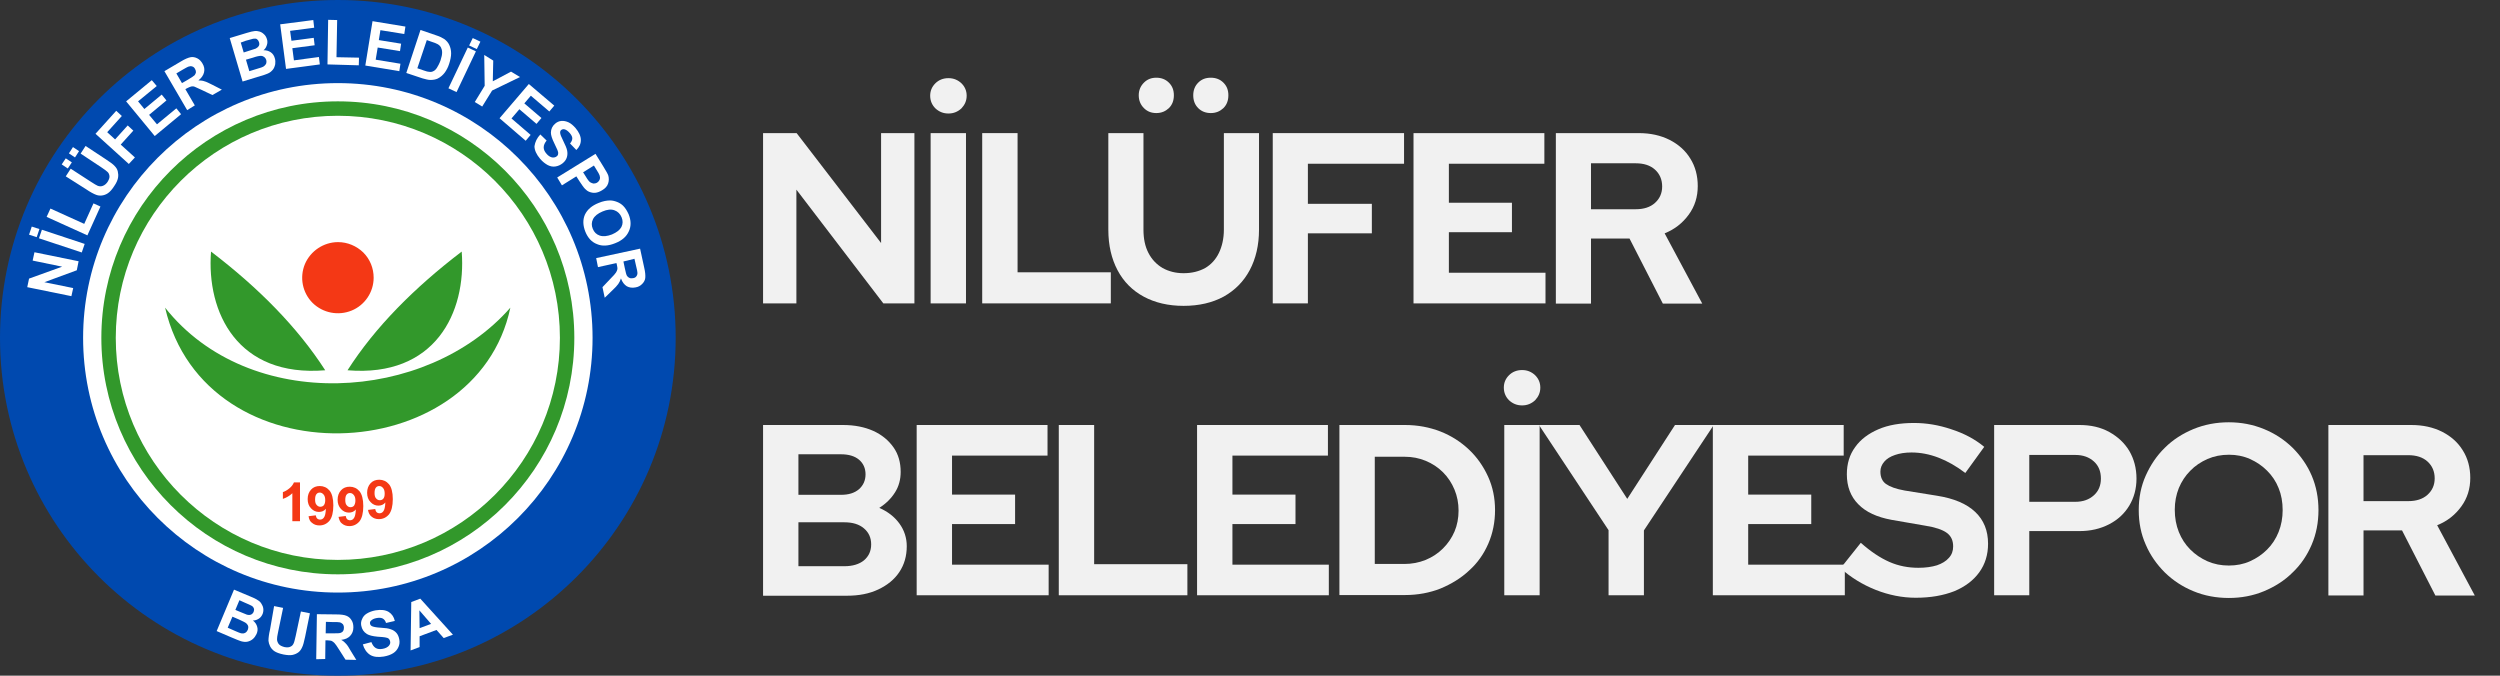 <?xml version="1.0" encoding="utf-8"?>
<!-- Generator: Adobe Illustrator 26.4.1, SVG Export Plug-In . SVG Version: 6.00 Build 0)  -->
<svg version="1.1" id="katman_1" xmlns="http://www.w3.org/2000/svg" xmlns:xlink="http://www.w3.org/1999/xlink" x="0px" y="0px"
	 viewBox="0 0 1110 300" style="enable-background:new 0 0 1110 300;" xml:space="preserve">
<rect x="0" y="0" width="1110" height="300" fill="#333333" stroke="none"/>
<style type="text/css">
	.st0{fill-rule:evenodd;clip-rule:evenodd;fill:#0049AF;}
	.st1{fill-rule:evenodd;clip-rule:evenodd;fill:#FFFFFF;}
	.st2{fill-rule:evenodd;clip-rule:evenodd;fill:#32982B;}
	.st3{fill-rule:evenodd;clip-rule:evenodd;fill:#F43815;}
	.st4{fill:#F43815;}
	.st5{fill:#FFFFFF;}
	.st6{fill:#F1F1F1;}
</style>
<g>
	<g>
		<g>
			<g>
				<circle class="st0" cx="150" cy="150" r="150"/>
				<circle class="st1" cx="150" cy="150" r="113.1"/>
			</g>
			<circle class="st2" cx="150" cy="150" r="105"/>
		</g>
		<circle class="st1" cx="150" cy="150" r="98.6"/>
	</g>
	<g>
		<path class="st2" d="M73.3,136.6c17.8,76.7,138.1,72.1,153.3,0C189.5,179,110.6,183.7,73.3,136.6z"/>
		<path class="st2" d="M93.7,111.7c-2.1,27.1,11.8,55.9,50.7,52.7C132.1,145.3,114.8,127.8,93.7,111.7z"/>
		<path class="st2" d="M205,111.7c2.1,27.1-11.8,55.9-50.7,52.7C166.5,145.3,183.9,127.8,205,111.7z"/>
		<path class="st3" d="M150.1,107.5c4.2,0,8.2,1.7,11.2,4.6c3,3,4.6,7,4.6,11.2c0,6.4-3.9,12.2-9.8,14.6c-5.9,2.4-12.7,1.1-17.3-3.4
			c-4.5-4.5-5.9-11.3-3.4-17.3C137.9,111.4,143.7,107.5,150.1,107.5z"/>
	</g>
	<path class="st4" d="M133.1,231.4h-3.3V219c-1.2,1.1-2.6,2-4.2,2.5v-3c0.9-0.3,1.8-0.8,2.8-1.6s1.7-1.7,2.1-2.7h2.7v17.2H133.1z"/>
	<path class="st4" d="M137,229.2l3.2-0.4c0.1,0.6,0.3,1.1,0.6,1.4c0.3,0.3,0.8,0.5,1.3,0.5c0.7,0,1.3-0.3,1.7-0.9
		c0.5-0.6,0.8-1.9,0.9-3.9c-0.8,1-1.9,1.4-3.1,1.4c-1.3,0-2.5-0.5-3.5-1.6c-1-1-1.5-2.4-1.5-4.1c0-1.7,0.5-3.1,1.5-4.2
		c1-1.1,2.3-1.6,3.9-1.6c1.7,0,3.2,0.7,4.3,2s1.7,3.6,1.7,6.6c0,3.1-0.6,5.4-1.7,6.8c-1.2,1.4-2.7,2.1-4.5,2.1
		c-1.3,0-2.4-0.4-3.2-1.1C137.8,231.7,137.2,230.7,137,229.2z M144.4,222.1c0-1.1-0.2-1.9-0.7-2.5s-1.1-0.9-1.7-0.9
		c-0.6,0-1.1,0.2-1.5,0.7s-0.6,1.3-0.6,2.4c0,1.1,0.2,1.9,0.7,2.4c0.4,0.5,1,0.8,1.6,0.8s1.2-0.2,1.6-0.7
		C144.2,223.8,144.4,223,144.4,222.1z"/>
	<path class="st4" d="M150.3,229.5l3.2-0.4c0.1,0.6,0.3,1.1,0.6,1.4c0.3,0.3,0.8,0.5,1.3,0.5c0.7,0,1.3-0.3,1.7-0.9
		c0.5-0.6,0.8-1.9,0.9-3.9c-0.8,1-1.9,1.4-3.1,1.4c-1.3,0-2.5-0.5-3.5-1.6s-1.5-2.4-1.5-4.1c0-1.7,0.5-3.1,1.5-4.2
		c1-1.1,2.3-1.6,3.9-1.6c1.7,0,3.2,0.7,4.3,2s1.7,3.6,1.7,6.6c0,3.1-0.6,5.4-1.7,6.8c-1.2,1.4-2.7,2.1-4.5,2.1
		c-1.3,0-2.4-0.4-3.2-1.1C151.1,232,150.6,230.9,150.3,229.5z M157.8,222.3c0-1.1-0.2-1.9-0.7-2.5s-1-0.9-1.7-0.9
		c-0.6,0-1.1,0.2-1.5,0.7s-0.6,1.3-0.6,2.4c0,1.1,0.2,1.9,0.7,2.4c0.4,0.5,1,0.8,1.6,0.8s1.2-0.2,1.6-0.7
		C157.5,224,157.8,223.3,157.8,222.3z"/>
	<path class="st4" d="M163.4,226.4l3.2-0.4c0.1,0.6,0.3,1.1,0.6,1.4c0.3,0.3,0.8,0.5,1.3,0.5c0.7,0,1.3-0.3,1.7-0.9
		c0.5-0.6,0.8-1.9,0.9-3.9c-0.8,1-1.9,1.4-3.1,1.4c-1.3,0-2.5-0.5-3.5-1.6c-1-1-1.5-2.4-1.5-4.1c0-1.7,0.5-3.1,1.5-4.2
		c1-1.1,2.3-1.6,3.9-1.6c1.7,0,3.2,0.7,4.3,2s1.7,3.6,1.7,6.6c0,3.1-0.6,5.4-1.7,6.8c-1.2,1.4-2.7,2.1-4.5,2.1
		c-1.3,0-2.4-0.4-3.2-1.1C164.2,228.8,163.6,227.8,163.4,226.4z M170.8,219.2c0-1.1-0.2-1.9-0.7-2.5s-1-0.9-1.7-0.9
		c-0.6,0-1.1,0.2-1.5,0.7s-0.6,1.3-0.6,2.4c0,1.1,0.2,1.9,0.7,2.4c0.4,0.5,1,0.8,1.6,0.8s1.2-0.2,1.6-0.7
		C170.6,220.9,170.8,220.2,170.8,219.2z"/>
	<g>
		<path class="st5" d="M31.7,131.5l-19.6-4l0.8-3.8l14.7-5.3l-13.1-2.7l0.8-3.7l19.6,4l-0.8,4l-14.4,5.3l12.8,2.6L31.7,131.5z"/>
		<path class="st5" d="M16.3,105.3l-3.4-1.1l1.2-3.6l3.4,1.1L16.3,105.3z M36.3,112.1l-19-6.3l1.3-3.8l19,6.3L36.3,112.1z"/>
		<path class="st5" d="M38.8,104.5l-18.1-8.2l1.7-3.7l15,6.8l4.1-9.1l3.1,1.4L38.8,104.5z"/>
		<path class="st5" d="M30.1,74.8L27.4,73l1.8-2.7l2.7,1.8L30.1,74.8z M29.2,78.3l2.2-3.4l9.1,5.9c1.4,0.9,2.4,1.5,2.9,1.7
			c0.8,0.3,1.6,0.3,2.3,0c0.8-0.3,1.5-0.9,2.1-1.8c0.6-1,0.9-1.8,0.8-2.6c-0.1-0.7-0.4-1.4-0.9-1.8c-0.5-0.5-1.4-1.1-2.7-2l-9.2-6.1
			l2.2-3.4l8.8,5.8c2,1.3,3.4,2.3,4.1,3.1c0.7,0.7,1.2,1.5,1.4,2.4s0.3,1.8,0.1,2.9c-0.2,1-0.7,2.2-1.6,3.5c-1,1.6-2,2.7-2.9,3.3
			c-0.9,0.6-1.8,0.9-2.7,1s-1.7,0-2.5-0.3c-1.1-0.4-2.6-1.2-4.5-2.5L29.2,78.3z M33.3,69.9l-2.7-1.8l1.8-2.8l2.7,1.8L33.3,69.9z"/>
		<path class="st5" d="M57.2,72.8L42.4,59.4l9.2-10.2l2.5,2.3l-6.5,7.2l3.5,3.2l5.6-6.2l2.5,2.3l-5.6,6.2l6.3,5.7L57.2,72.8z"/>
		<path class="st5" d="M68.7,60.4L56,45l11.4-9.4l2.2,2.6L61.3,45l2.8,3.4l7.7-6.4l2.1,2.6L66.2,51l3.5,4.2l8.6-7.1l2.1,2.6
			L68.7,60.4z"/>
		<path class="st5" d="M83.1,48.9L73,31.6l7.3-4.3c1.8-1.1,3.3-1.7,4.3-1.9c1-0.2,2,0,3,0.5s1.7,1.3,2.3,2.3c0.8,1.3,1,2.6,0.7,3.9
			s-1.1,2.5-2.5,3.6c1,0,1.9,0.1,2.7,0.4c0.8,0.2,2,0.8,3.6,1.6l4.1,2.1l-4.2,2.4L89.7,40c-1.7-0.8-2.8-1.3-3.3-1.5s-1-0.2-1.5-0.1
			c-0.4,0.1-1.1,0.4-1.9,0.8l-0.7,0.4l4.2,7.2L83.1,48.9z M80.8,36.9l2.6-1.5c1.7-1,2.7-1.7,3-2c0.3-0.4,0.5-0.8,0.6-1.3
			c0-0.5-0.1-1-0.4-1.5c-0.3-0.6-0.8-1-1.3-1.1c-0.5-0.2-1.1-0.1-1.7,0.1c-0.3,0.1-1.2,0.6-2.6,1.4l-2.7,1.6L80.8,36.9z"/>
		<path class="st5" d="M102,16.9l7.6-2.3c1.5-0.5,2.7-0.7,3.4-0.8c0.8-0.1,1.5,0,2.2,0.2s1.4,0.6,2,1.2c0.6,0.5,1,1.2,1.3,2.1
			s0.3,1.8,0,2.7c-0.3,0.9-0.7,1.7-1.5,2.3c1.3,0,2.3,0.3,3.2,0.9c0.9,0.6,1.5,1.5,1.8,2.6c0.3,0.9,0.3,1.8,0.2,2.7
			c-0.2,0.9-0.5,1.8-1.1,2.5s-1.3,1.3-2.3,1.7c-0.6,0.3-2.2,0.8-4.6,1.5l-6.5,2L102,16.9z M106.9,18.9l1.3,4.4l2.5-0.8
			c1.5-0.5,2.4-0.8,2.8-0.9c0.6-0.3,1.1-0.7,1.4-1.2s0.3-1,0.1-1.7c-0.2-0.6-0.5-1-0.9-1.3s-1-0.3-1.7-0.2c-0.4,0.1-1.5,0.4-3.3,0.9
			L106.9,18.9z M109.2,26.5l1.5,5.1l3.6-1.1c1.4-0.4,2.3-0.7,2.6-0.9c0.5-0.3,0.9-0.7,1.2-1.2c0.2-0.5,0.3-1.1,0.1-1.8
			c-0.2-0.6-0.5-1-0.9-1.3s-0.9-0.5-1.5-0.5s-1.8,0.2-3.5,0.8L109.2,26.5z"/>
		<path class="st5" d="M127,30.6l-2.6-19.8l14.7-1.9l0.4,3.4l-10.7,1.4l0.6,4.4l9.9-1.3l0.4,3.3l-9.9,1.3l0.7,5.4l11.1-1.5l0.4,3.3
			L127,30.6z"/>
		<path class="st5" d="M145.4,28.6l0.3-19.8l4,0.1l-0.3,16.5l10,0.2l-0.1,3.4L145.4,28.6z"/>
		<path class="st5" d="M162.2,29.1l3.2-19.7l14.6,2.4l-0.5,3.3l-10.6-1.7l-0.7,4.4l9.9,1.6l-0.5,3.3l-9.9-1.6l-0.9,5.4l11,1.8
			l-0.5,3.3L162.2,29.1z"/>
		<path class="st5" d="M186.7,13.3l7,2.4c1.6,0.5,2.7,1.1,3.5,1.6c1,0.7,1.8,1.6,2.3,2.7s0.8,2.3,0.8,3.7c0,1.3-0.3,2.9-0.9,4.7
			c-0.5,1.6-1.2,2.8-1.9,3.8c-0.9,1.2-2,2.1-3.2,2.7c-0.9,0.4-1.9,0.6-3.2,0.6c-0.9,0-2.1-0.3-3.5-0.7l-7.2-2.4L186.7,13.3z
			 M189.5,17.8l-4.2,12.5l2.9,1c1.1,0.4,1.9,0.6,2.4,0.6c0.7,0.1,1.3,0,1.8-0.3c0.5-0.2,1.1-0.7,1.6-1.5s1.1-1.9,1.6-3.3
			c0.5-1.5,0.7-2.6,0.7-3.5s-0.2-1.6-0.5-2.2s-0.8-1.1-1.5-1.5c-0.5-0.3-1.5-0.7-3.1-1.2L189.5,17.8z"/>
		<path class="st5" d="M199.1,39.2l8.6-18.1l3.6,1.7l-8.6,18.1L199.1,39.2z M208.3,20.2l1.6-3.3l3.4,1.6l-1.6,3.3L208.3,20.2z"/>
		<path class="st5" d="M210.8,45.3l4.4-7.2L215,24.4l4,2.5l-0.2,9.2l8.1-4.3l4,2.4l-12.4,6l-4.4,7.1L210.8,45.3z"/>
		<path class="st5" d="M221.8,52.5l13-15.2l11.3,9.6l-2.2,2.6l-8.2-7l-2.9,3.4l7.6,6.5l-2.2,2.6l-7.6-6.5l-3.5,4.1l8.5,7.3l-2.2,2.6
			L221.8,52.5z"/>
		<path class="st5" d="M239.9,59.7l2.8,2.7c-0.8,1-1.3,2-1.3,3s0.4,1.9,1.2,2.8c0.8,1,1.7,1.5,2.5,1.7c0.8,0.1,1.5,0,2.1-0.5
			c0.4-0.3,0.6-0.7,0.6-1.1c0.1-0.4,0-1-0.3-1.7c-0.2-0.5-0.7-1.5-1.4-3c-1-2-1.5-3.6-1.5-4.7c0-1.6,0.7-3,1.9-4
			c0.8-0.7,1.7-1.1,2.7-1.2c1-0.1,2.1,0.1,3.2,0.6c1.1,0.5,2.1,1.4,3.1,2.5c1.6,1.9,2.4,3.7,2.4,5.4s-0.7,3.1-2,4.4l-2.8-2.9
			c0.7-0.8,1-1.6,1-2.3s-0.4-1.5-1.2-2.4s-1.5-1.4-2.3-1.6c-0.5-0.1-1,0-1.4,0.3s-0.5,0.7-0.5,1.2c0,0.7,0.5,1.9,1.4,3.7
			c0.9,1.8,1.5,3.2,1.7,4.2s0.2,2-0.1,3s-0.9,1.9-1.9,2.7c-0.9,0.7-1.9,1.2-3.1,1.4c-1.2,0.2-2.3,0-3.5-0.6
			c-1.1-0.6-2.3-1.5-3.4-2.8c-1.6-1.9-2.5-3.8-2.5-5.6C237.6,63,238.4,61.3,239.9,59.7z"/>
		<path class="st5" d="M247.4,78.8l17-10.5l3.4,5.5c1.3,2.1,2.1,3.5,2.3,4.2c0.3,1.1,0.3,2.3-0.1,3.5s-1.3,2.2-2.7,3
			c-1,0.6-2,1-3,1.1c-0.9,0.1-1.8-0.1-2.6-0.4c-0.8-0.3-1.4-0.8-1.9-1.3c-0.7-0.7-1.5-1.9-2.5-3.4l-1.4-2.2l-6.4,4L247.4,78.8z
			 M263.7,73.5l-4.8,3l1.2,1.9c0.8,1.4,1.5,2.2,1.9,2.5c0.5,0.3,1,0.5,1.5,0.6c0.5,0,1.1-0.1,1.6-0.4c0.6-0.4,1-0.9,1.2-1.5
			s0.1-1.2-0.1-1.8c-0.2-0.5-0.6-1.3-1.4-2.5L263.7,73.5z"/>
		<path class="st5" d="M265.8,90.1c1.9-0.8,3.6-1.1,5.1-1.1c1.1,0,2.2,0.3,3.2,0.7c1,0.4,1.9,1,2.6,1.7c1,1,1.7,2.2,2.4,3.7
			c1.1,2.7,1.2,5.3,0.1,7.6c-1,2.3-3,4.1-6.1,5.3c-3,1.2-5.7,1.4-8,0.4c-2.4-0.9-4.1-2.8-5.2-5.5c-1.1-2.8-1.2-5.3-0.2-7.6
			C260.8,93,262.8,91.3,265.8,90.1z M267.5,93.9c-2.1,0.9-3.5,2-4.2,3.4s-0.7,2.9-0.1,4.3c0.6,1.5,1.6,2.5,3.1,3s3.3,0.3,5.4-0.5
			c2.1-0.9,3.5-2,4.2-3.3c0.7-1.4,0.7-2.8,0.1-4.3s-1.7-2.6-3.1-3.1C271.4,92.8,269.6,93,267.5,93.9z"/>
		<path class="st5" d="M264.7,114.6l19.5-4.2l1.8,8.3c0.5,2.1,0.6,3.6,0.5,4.7c-0.1,1-0.6,1.9-1.4,2.7c-0.8,0.8-1.7,1.3-2.9,1.5
			c-1.5,0.3-2.8,0.1-3.9-0.5c-1.1-0.7-2-1.8-2.6-3.5c-0.3,1-0.7,1.8-1.2,2.5s-1.4,1.7-2.7,2.9l-3.3,3.2l-1-4.7l3.6-3.8
			c1.3-1.3,2.1-2.2,2.4-2.7s0.5-0.9,0.6-1.4c0.1-0.4,0-1.1-0.2-2l-0.2-0.8l-8.2,1.8L264.7,114.6z M276.8,116.1l0.6,2.9
			c0.4,1.9,0.7,3.1,1,3.5s0.6,0.7,1.1,0.9c0.4,0.2,1,0.2,1.6,0.1c0.7-0.1,1.2-0.4,1.5-0.9c0.3-0.4,0.5-1,0.4-1.7
			c0-0.3-0.2-1.3-0.6-2.9l-0.7-3.1L276.8,116.1z"/>
	</g>
	<g>
		<path class="st5" d="M103.9,261.8l7.4,3.1c1.5,0.6,2.5,1.1,3.2,1.6c0.7,0.4,1.2,0.9,1.6,1.6c0.4,0.6,0.7,1.3,0.8,2.1
			c0.1,0.8,0,1.6-0.3,2.4c-0.4,0.9-0.9,1.6-1.7,2.1c-0.8,0.5-1.6,0.8-2.6,0.8c1,0.8,1.6,1.7,1.9,2.8c0.3,1,0.2,2.1-0.3,3.2
			c-0.4,0.8-0.9,1.6-1.6,2.2s-1.5,1-2.4,1.2s-1.8,0.1-2.9-0.2c-0.6-0.2-2.2-0.8-4.5-1.8l-6.3-2.7L103.9,261.8z M103.2,273.8
			l-2.1,4.9l3.4,1.5c1.3,0.6,2.2,0.9,2.6,1c0.6,0.1,1.1,0.1,1.7-0.2c0.5-0.2,0.9-0.7,1.2-1.3c0.2-0.6,0.3-1.1,0.2-1.6
			c-0.1-0.5-0.4-0.9-0.8-1.3s-1.5-0.9-3.2-1.7L103.2,273.8z M106.3,266.5l-1.8,4.3l2.4,1c1.4,0.6,2.4,1,2.7,1.1
			c0.7,0.2,1.3,0.2,1.8,0s0.9-0.6,1.2-1.2c0.2-0.6,0.3-1.1,0.1-1.6c-0.2-0.5-0.5-0.9-1.1-1.2c-0.4-0.2-1.4-0.7-3.1-1.4L106.3,266.5z
			"/>
		<path class="st5" d="M121.7,269.1l4,0.8l-2.2,10.6c-0.4,1.7-0.5,2.8-0.5,3.3c0,0.8,0.3,1.6,0.8,2.2s1.4,1,2.5,1.3
			c1.1,0.2,2,0.2,2.7-0.2c0.7-0.3,1.1-0.8,1.4-1.5c0.3-0.6,0.5-1.7,0.9-3.3l2.3-10.8l4,0.8l-2.1,10.3c-0.5,2.3-0.9,4-1.4,4.9
			c-0.4,0.9-1,1.7-1.7,2.2s-1.6,0.9-2.6,1.1s-2.3,0.1-3.9-0.2c-1.9-0.4-3.2-0.9-4.1-1.5s-1.5-1.4-1.9-2.2c-0.4-0.8-0.6-1.6-0.7-2.4
			c0-1.2,0.2-2.9,0.7-5L121.7,269.1z"/>
		<path class="st5" d="M140.4,292.7l0.3-20l8.5,0.1c2.1,0,3.7,0.2,4.6,0.6c1,0.4,1.7,1,2.3,2c0.6,0.9,0.8,2,0.8,3.2
			c0,1.5-0.5,2.7-1.4,3.7s-2.2,1.6-4,1.8c0.9,0.5,1.6,1.1,2.1,1.7c0.6,0.6,1.3,1.7,2.2,3.3l2.4,3.9l-4.8-0.1l-2.8-4.4
			c-1-1.6-1.7-2.6-2.1-3c-0.4-0.4-0.8-0.7-1.2-0.9c-0.4-0.2-1.1-0.2-2-0.3h-0.8l-0.1,8.3L140.4,292.7z M144.6,281.2h3
			c1.9,0,3.1,0,3.6-0.2s0.9-0.4,1.1-0.8c0.3-0.4,0.4-0.9,0.4-1.5c0-0.7-0.2-1.2-0.5-1.6c-0.4-0.4-0.9-0.7-1.5-0.8
			c-0.3-0.1-1.3-0.1-2.9-0.1l-3.1-0.1L144.6,281.2z"/>
		<path class="st5" d="M161.1,286.1l3.8-1c0.5,1.3,1.1,2.1,1.9,2.6c0.8,0.5,1.8,0.6,3,0.4c1.3-0.2,2.2-0.7,2.8-1.3
			c0.6-0.7,0.8-1.3,0.6-2.1c-0.1-0.5-0.3-0.8-0.6-1.1c-0.3-0.3-0.9-0.5-1.6-0.6c-0.5-0.1-1.6-0.2-3.3-0.3c-2.2-0.2-3.8-0.6-4.8-1.2
			c-1.4-0.9-2.2-2.1-2.5-3.7c-0.2-1-0.1-2,0.4-3c0.4-1,1.1-1.8,2.1-2.4s2.2-1.1,3.8-1.4c2.5-0.4,4.4-0.2,5.9,0.7
			c1.4,0.9,2.3,2.2,2.7,4l-3.9,0.9c-0.3-1-0.8-1.6-1.5-2c-0.6-0.3-1.5-0.4-2.6-0.2c-1.2,0.2-2,0.6-2.6,1.2c-0.4,0.4-0.5,0.8-0.4,1.3
			s0.3,0.8,0.8,1.1c0.6,0.3,1.9,0.6,3.9,0.7s3.5,0.3,4.5,0.7c1,0.3,1.9,0.9,2.5,1.6c0.7,0.8,1.1,1.8,1.3,3c0.2,1.1,0.1,2.2-0.4,3.3
			c-0.5,1.1-1.2,2-2.3,2.7s-2.5,1.2-4.2,1.5c-2.5,0.4-4.5,0.2-6-0.7C162.8,289.8,161.7,288.2,161.1,286.1z"/>
		<path class="st5" d="M201.1,281.8l-4.1,1.5l-3.2-3.6l-7.5,2.8v4.8l-4,1.5l0.3-21.5l4-1.5L201.1,281.8z M191.4,277l-5.2-6l0.1,7.9
			L191.4,277z"/>
	</g>
</g>
<g>
	<path class="st6" d="M338.8,134.7V59.1h14.9l37.5,48.8V59.1H406v75.6h-13.8l-38.6-50.5v50.5H338.8z"/>
	<path class="st6" d="M421.1,50.4c-2.3,0-4.2-0.8-5.8-2.3c-1.5-1.5-2.3-3.4-2.3-5.6s0.8-4,2.3-5.5c1.5-1.5,3.5-2.3,5.8-2.3
		c2.3,0,4.2,0.8,5.8,2.3c1.5,1.5,2.3,3.3,2.3,5.5s-0.8,4-2.3,5.6C425.3,49.6,423.4,50.4,421.1,50.4z M413.2,134.7V59.1h15.7v75.6
		H413.2z"/>
	<path class="st6" d="M436.1,134.7V59.1h15.7v61.8h41.4v13.8H436.1z"/>
	<path class="st6" d="M525.5,135.8c-6.8,0-12.7-1.4-17.7-4.1c-5-2.7-8.9-6.6-11.6-11.7c-2.7-5.1-4.1-11.1-4.1-18V59.1h15.6V102
		c0,4,0.7,7.4,2.2,10.3c1.5,2.9,3.6,5.1,6.3,6.7c2.7,1.5,5.8,2.3,9.3,2.3c3.7,0,6.9-0.8,9.6-2.3c2.6-1.5,4.7-3.8,6.1-6.7
		c1.4-2.9,2.2-6.4,2.2-10.3V59.1H559V102c0,6.8-1.4,12.8-4.1,17.9c-2.7,5.1-6.6,9-11.6,11.8C538.3,134.4,532.4,135.8,525.5,135.8z
		 M513.4,50.2c-2.2,0-4-0.7-5.5-2.2c-1.5-1.5-2.3-3.4-2.3-5.7c0-2.2,0.8-4.1,2.3-5.6c1.5-1.5,3.3-2.2,5.5-2.2c2.2,0,4.1,0.7,5.6,2.2
		c1.5,1.5,2.2,3.3,2.2,5.6c0,2.3-0.7,4.2-2.2,5.7C517.5,49.4,515.7,50.2,513.4,50.2z M537.6,50.2c-2.2,0-4.1-0.7-5.6-2.2
		c-1.5-1.5-2.2-3.4-2.2-5.7c0-2.2,0.7-4.1,2.2-5.6c1.5-1.5,3.3-2.2,5.6-2.2c2.2,0,4.1,0.7,5.6,2.2c1.5,1.5,2.2,3.3,2.2,5.6
		c0,2.3-0.7,4.2-2.2,5.7C541.7,49.4,539.9,50.2,537.6,50.2z"/>
	<path class="st6" d="M565.1,134.7V59.1h58.3v13.6h-42.7v17.8h28.4v13.1h-28.4v31.1H565.1z"/>
	<path class="st6" d="M627.6,134.7V59.1h58.1v13.6h-42.4V90h28v13.1h-28v18h42.9v13.6H627.6z"/>
	<path class="st6" d="M690.8,134.7V59.1h36.8c5.2,0,9.7,1,13.7,3c3.9,2,7,4.7,9.2,8.3c2.2,3.5,3.3,7.6,3.3,12.2c0,4.8-1.3,9-4,12.7
		c-2.7,3.7-6.2,6.5-10.7,8.3l16.7,31.2h-17.5l-14.8-28.9h-17.1v28.9H690.8z M706.4,92.9h19.9c3.5,0,6.4-0.9,8.5-2.8
		c2.1-1.9,3.2-4.3,3.2-7.3c0-3.1-1.1-5.6-3.2-7.5c-2.1-1.9-5-2.8-8.5-2.8h-19.9V92.9z"/>
	<path class="st6" d="M338.8,264.3v-75.6h35.5c5.1,0,9.6,0.9,13.4,2.6c3.8,1.7,6.8,4.2,9,7.3c2.2,3.1,3.2,6.8,3.2,10.9
		c0,3.4-0.8,6.4-2.5,9.1c-1.7,2.7-4,5-7,6.9c3.7,1.6,6.7,3.9,8.9,6.9c2.2,3,3.3,6.4,3.3,10.1c0,4.4-1.1,8.2-3.3,11.5
		c-2.2,3.3-5.3,5.8-9.3,7.7s-8.6,2.8-13.9,2.8H338.8z M354.5,219.7h18.9c3.4,0,6-0.8,8-2.5c1.9-1.7,2.9-3.9,2.9-6.6
		c0-2.7-1-4.9-2.9-6.5c-1.9-1.6-4.6-2.4-8-2.4h-18.9V219.7z M354.5,251.4h20.4c3.7,0,6.6-0.9,8.7-2.6c2.1-1.8,3.2-4.1,3.2-7.1
		c0-3-1.1-5.3-3.2-7.1c-2.1-1.8-5-2.7-8.7-2.7h-20.4V251.4z"/>
	<path class="st6" d="M407,264.3v-75.6h58.1v13.6h-42.4v17.3h28v13.1h-28v18h42.9v13.6H407z"/>
	<path class="st6" d="M470.1,264.3v-75.6h15.7v61.8h41.4v13.8H470.1z"/>
	<path class="st6" d="M531.5,264.3v-75.6h58.1v13.6h-42.4v17.3h28v13.1h-28v18H590v13.6H531.5z"/>
	<path class="st6" d="M594.7,264.3v-75.6h29.1c5.7,0,10.9,1,15.8,2.9c4.8,1.9,9,4.6,12.6,8c3.6,3.4,6.4,7.4,8.5,12
		c2.1,4.6,3.1,9.6,3.1,14.9c0,5.3-1,10.3-3,14.9c-2,4.6-4.8,8.6-8.5,11.9c-3.6,3.4-7.9,6-12.7,8c-4.8,1.9-10.1,2.9-15.8,2.9H594.7z
		 M610.3,250.4h13.2c3.4,0,6.5-0.6,9.5-1.8c2.9-1.2,5.5-2.9,7.7-5.1c2.2-2.2,3.9-4.7,5.1-7.5c1.2-2.8,1.8-6,1.8-9.3
		c0-3.3-0.6-6.4-1.8-9.3c-1.2-2.9-2.9-5.5-5.1-7.7c-2.2-2.2-4.8-3.9-7.7-5.1c-2.9-1.2-6-1.8-9.3-1.8h-13.3V250.4z"/>
	<path class="st6" d="M675.8,180c-2.3,0-4.2-0.8-5.8-2.3c-1.5-1.5-2.3-3.4-2.3-5.6c0-2.2,0.8-4,2.3-5.5c1.5-1.5,3.5-2.3,5.8-2.3
		c2.3,0,4.2,0.8,5.8,2.3c1.5,1.5,2.3,3.3,2.3,5.5c0,2.2-0.8,4-2.3,5.6C680,179.2,678.1,180,675.8,180z M667.9,264.3v-75.6h15.7v75.6
		H667.9z"/>
	<path class="st6" d="M714.2,264.3v-28.9l-30.9-46.7h18l21.2,32.8l21.2-32.8h17.2l-31,46.8v28.8H714.2z"/>
	<path class="st6" d="M760.5,264.3v-75.6h58.1v13.6h-42.4v17.3h28v13.1h-28v18h42.9v13.6H760.5z"/>
	<path class="st6" d="M850.6,265.4c-6,0-12-1.2-17.8-3.5c-5.8-2.3-11-5.5-15.6-9.6l9-11.3c4.4,3.9,8.6,6.7,12.7,8.5
		c4.1,1.8,8.4,2.6,12.9,2.6c3.2,0,5.9-0.4,8.2-1.1c2.3-0.8,4.1-1.9,5.3-3.3c1.3-1.4,1.9-3.1,1.9-5.1c0-2.6-0.9-4.6-2.8-6
		c-1.9-1.4-5.1-2.5-9.6-3.2l-15-2.6c-6.4-1.2-11.3-3.4-14.7-6.9c-3.4-3.4-5.1-7.9-5.1-13.3c0-4.7,1.2-8.7,3.7-12.1
		c2.4-3.4,5.9-6,10.3-7.9s9.7-2.8,15.8-2.8c5.5,0,11,0.9,16.6,2.8c5.6,1.8,10.5,4.4,14.6,7.8l-8.4,11.6c-7.9-6-15.9-9.1-23.9-9.1
		c-2.8,0-5.3,0.4-7.3,1.1c-2.1,0.7-3.7,1.7-4.8,3c-1.1,1.3-1.7,2.7-1.7,4.4c0,2.4,0.8,4.3,2.5,5.5c1.7,1.2,4.4,2.2,8.3,2.9l14.3,2.3
		c7.6,1.2,13.2,3.6,17,7.2c3.8,3.6,5.7,8.3,5.7,14.1c0,4.9-1.3,9.1-3.9,12.7c-2.6,3.6-6.3,6.4-11.1,8.4
		C862.8,264.4,857.2,265.4,850.6,265.4z"/>
	<path class="st6" d="M885.4,264.3v-75.6h37.9c5,0,9.4,1,13.2,3.1c3.8,2.1,6.8,4.9,8.9,8.4c2.1,3.6,3.2,7.7,3.2,12.3
		c0,4.5-1.1,8.5-3.2,12c-2.1,3.5-5.1,6.3-9,8.3c-3.9,2-8.2,3-13.1,3H901v28.5H885.4z M901,222.8h20.5c3.4,0,6.1-1,8.2-2.9
		c2.1-1.9,3.1-4.4,3.1-7.4c0-3.2-1-5.7-3.1-7.6c-2.1-1.9-4.8-2.9-8.2-2.9H901V222.8z"/>
	<path class="st6" d="M989.6,265.5c-5.6,0-10.9-1-15.7-3c-4.9-2-9.1-4.8-12.7-8.3c-3.6-3.6-6.5-7.7-8.5-12.4
		c-2.1-4.7-3.1-9.8-3.1-15.3c0-5.5,1-10.6,3.1-15.3c2.1-4.7,4.9-8.9,8.5-12.4c3.6-3.6,7.9-6.3,12.7-8.3c4.9-2,10.1-3,15.7-3
		c5.5,0,10.7,1,15.6,3c4.9,2,9.1,4.8,12.7,8.3c3.6,3.6,6.5,7.7,8.5,12.4c2,4.7,3,9.8,3,15.3c0,5.5-1,10.6-3,15.3
		c-2,4.7-4.8,8.9-8.5,12.4c-3.6,3.6-7.9,6.3-12.7,8.3C1000.4,264.5,995.1,265.5,989.6,265.5z M989.6,251.1c3.4,0,6.5-0.6,9.4-1.9
		c2.9-1.3,5.4-3,7.6-5.2c2.2-2.2,3.9-4.8,5.1-7.8c1.2-3,1.8-6.3,1.8-9.7c0-3.6-0.6-6.9-1.8-9.8c-1.2-3-2.9-5.5-5.1-7.7
		s-4.7-3.9-7.6-5.2c-2.9-1.3-6-1.9-9.3-1.9c-3.5,0-6.6,0.6-9.6,1.9c-2.9,1.3-5.5,3-7.6,5.2c-2.2,2.2-3.9,4.8-5.1,7.7
		c-1.2,3-1.8,6.2-1.8,9.6c0,3.6,0.6,6.9,1.8,9.9c1.2,3,2.9,5.6,5.1,7.8c2.2,2.2,4.7,3.9,7.6,5.2
		C983.1,250.5,986.2,251.1,989.6,251.1z"/>
	<path class="st6" d="M1033.8,264.3v-75.6h36.8c5.2,0,9.7,1,13.7,3c3.9,2,7,4.7,9.2,8.3c2.2,3.5,3.3,7.6,3.3,12.2
		c0,4.8-1.3,9-4,12.7c-2.7,3.7-6.2,6.5-10.7,8.3l16.7,31.2h-17.5l-14.8-28.9h-17.1v28.9H1033.8z M1049.4,222.5h19.9
		c3.5,0,6.4-0.9,8.5-2.8c2.1-1.9,3.2-4.3,3.2-7.3c0-3.1-1.1-5.6-3.2-7.5c-2.1-1.9-5-2.8-8.5-2.8h-19.9V222.5z"/>
</g>
</svg>
